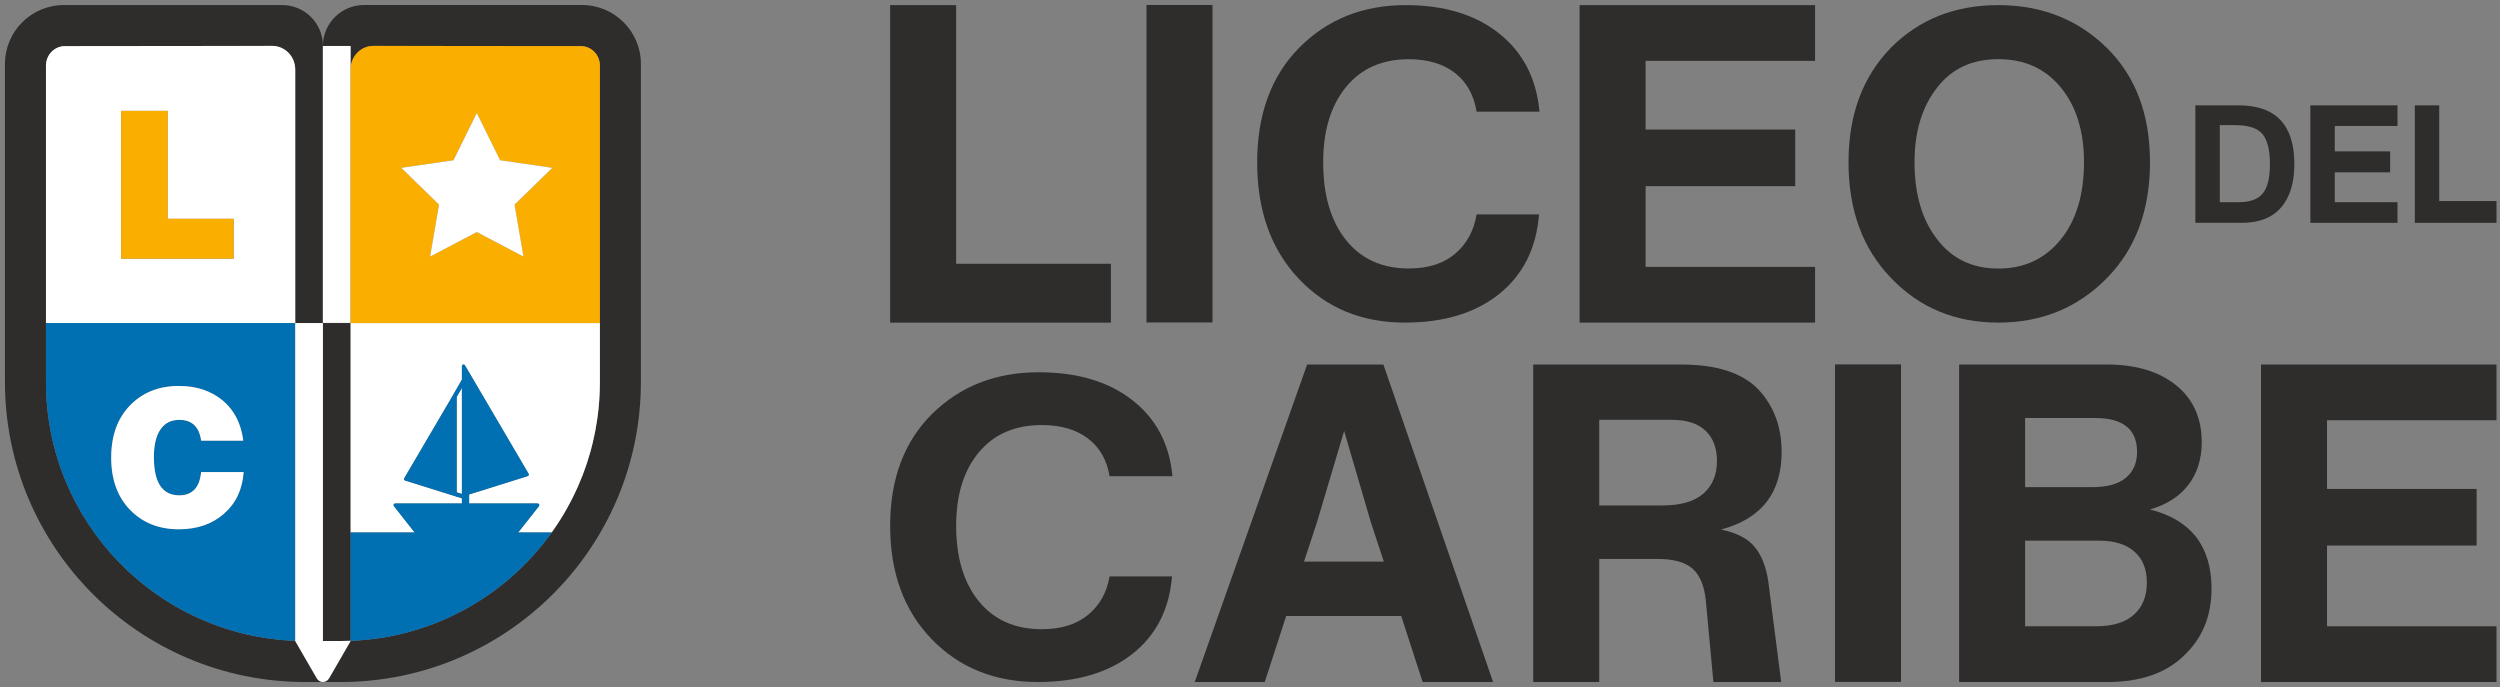 <?xml version="1.0" encoding="UTF-8" standalone="no"?>
<!DOCTYPE svg PUBLIC "-//W3C//DTD SVG 1.1//EN" "http://www.w3.org/Graphics/SVG/1.1/DTD/svg11.dtd">
<svg width="100%" height="100%" viewBox="0 0 502 138" version="1.1" xmlns="http://www.w3.org/2000/svg" xmlns:xlink="http://www.w3.org/1999/xlink" xml:space="preserve" xmlns:serif="http://www.serif.com/" style="fill-rule:evenodd;clip-rule:evenodd;stroke-linejoin:round;stroke-miterlimit:2;">
    <rect x="0" y="0" width="502" height="138" fill="#808080" stroke="none"/>
    <g id="Mesa-de-trabajo1" serif:id="Mesa de trabajo1" transform="matrix(0.737,0,0,0.537,12.326,9.063)">
        <rect x="-16.732" y="-16.884" width="681.426" height="256.899" style="fill:none;"/>
        <g transform="matrix(1,0,0,1,-23.076,-31.67)">
            <g transform="matrix(0.865,0,0,1.187,266.862,135.431)">
                <path d="M0,-100.016L0,-18.541L48.745,-18.541L48.745,0L-20.79,0L-20.79,-100.016L0,-100.016Z" style="fill:rgb(46,45,44);fill-rule:nonzero;"/>
            </g>
            <g transform="matrix(-0.865,0,0,1.187,1138.73,-648.254)">
                <rect x="927.197" y="560.153" width="20.79" height="100.016" style="fill:rgb(46,45,44);"/>
            </g>
            <g transform="matrix(0.865,0,0,1.187,389.095,16.703)">
                <path d="M0,100.016C-13.579,100.016 -24.722,95.4 -33.432,86.165C-42.141,76.932 -46.495,64.723 -46.495,49.541C-46.495,34.449 -42.095,22.419 -33.292,13.45C-24.395,4.483 -13.204,0 0.281,0C12.455,0 22.287,2.995 29.78,8.988C37.272,14.981 41.486,23.172 42.424,33.56L22.616,33.56C21.774,28.323 19.502,24.261 15.803,21.374C12.104,18.49 7.257,17.046 1.265,17.046C-7.163,17.046 -13.765,19.975 -18.542,25.835C-23.318,31.695 -25.706,39.599 -25.706,49.541C-25.706,59.841 -23.318,67.987 -18.542,73.98C-13.765,79.973 -7.163,82.968 1.265,82.968C7.352,82.968 12.222,81.417 15.874,78.308C19.526,75.201 21.774,71.072 22.616,65.922L42.282,65.922C41.441,76.576 37.272,84.923 29.78,90.96C22.287,96.996 12.362,100.016 0,100.016" style="fill:rgb(46,45,44);fill-rule:nonzero;"/>
            </g>
            <g transform="matrix(0.865,0,0,1.187,454.707,67.729)">
                <path d="M0,14.048L0,39.474L53.379,39.474L53.379,57.032L-20.79,57.032L-20.79,-42.984L53.379,-42.984L53.379,-25.425L0,-25.425L0,-3.792L47.12,-3.792L47.12,14.048L0,14.048Z" style="fill:rgb(46,45,44);fill-rule:nonzero;"/>
            </g>
            <g transform="matrix(0.865,0,0,1.187,534.17,47.806)">
                <path d="M0,47.613C4.682,53.732 11.099,56.79 19.245,56.79C27.392,56.79 33.946,53.732 38.911,47.613C43.78,41.585 46.215,33.472 46.215,23.275C46.215,13.521 43.78,5.675 38.911,-0.267C34.041,-6.206 27.485,-9.177 19.245,-9.177C11.003,-9.177 4.588,-6.206 0,-0.267C-4.775,5.764 -7.163,13.611 -7.163,23.275C-7.163,33.382 -4.775,41.496 0,47.613M53.379,59.849C44.202,69.16 32.823,73.815 19.245,73.815C5.665,73.815 -5.572,69.16 -14.469,59.849C-23.458,50.629 -27.954,38.436 -27.954,23.275C-27.954,8.378 -23.506,-3.635 -14.609,-12.768C-5.712,-21.723 5.571,-26.202 19.245,-26.202C32.823,-26.202 44.202,-21.723 53.379,-12.768C62.462,-3.812 67.006,8.202 67.006,23.275C67.006,38.436 62.462,50.629 53.379,59.849" style="fill:rgb(46,45,44);fill-rule:nonzero;"/>
            </g>
            <g transform="matrix(0.865,0,0,1.187,289.098,153.994)">
                <path d="M0,97.573C-13.58,97.573 -24.723,93.069 -33.432,84.06C-42.142,75.053 -46.497,63.142 -46.497,48.331C-46.497,33.607 -42.095,21.872 -33.292,13.122C-24.397,4.374 -13.204,0 0.281,0C12.454,0 22.287,2.923 29.78,8.769C37.27,14.616 41.485,22.606 42.422,32.74L22.616,32.74C21.773,27.632 19.502,23.669 15.803,20.852C12.102,18.039 7.256,16.63 1.265,16.63C-7.164,16.63 -13.767,19.488 -18.543,25.205C-23.318,30.922 -25.706,38.632 -25.706,48.331C-25.706,58.38 -23.318,66.326 -18.543,72.173C-13.767,78.019 -7.164,80.942 1.265,80.942C7.35,80.942 12.22,79.428 15.873,76.395C19.526,73.364 21.773,69.336 22.616,64.312L42.282,64.312C41.439,74.706 37.27,82.849 29.78,88.738C22.287,94.627 12.362,97.573 0,97.573" style="fill:rgb(46,45,44);fill-rule:nonzero;"/>
            </g>
            <g transform="matrix(0.865,0,0,1.187,365.158,210.79)">
                <path d="M0,-0.56L-4.073,11.801L21.071,11.801L16.998,-0.56L8.569,-29.357L0,-0.56ZM55.488,49.728L33.293,49.728L26.55,28.939L-9.692,28.939L-16.435,49.728L-38.488,49.728L-3.09,-50.288L20.931,-50.288L55.488,49.728Z" style="fill:rgb(46,45,44);fill-rule:nonzero;"/>
            </g>
            <g transform="matrix(0.865,0,0,1.187,442.071,249.144)">
                <path d="M0,-65.178L0,-38.207L19.946,-38.207C25.657,-38.207 29.942,-39.448 32.8,-41.93C35.656,-44.411 37.084,-47.853 37.084,-52.256C37.084,-56.28 35.89,-59.441 33.502,-61.737C31.114,-64.03 27.532,-65.178 22.756,-65.178L0,-65.178ZM38.348,-30.623C43.311,-29.591 46.868,-27.743 49.025,-25.074C51.177,-22.405 52.582,-18.823 53.238,-14.328L57.313,17.419L35.961,17.419L33.573,-8.287C33.103,-12.875 31.722,-16.2 29.429,-18.261C27.132,-20.32 23.459,-21.351 18.401,-21.351L0,-21.351L0,17.419L-20.79,17.419L-20.79,-82.597L25.847,-82.597C36.896,-82.597 44.95,-80.021 50.008,-74.872C54.97,-69.626 57.452,-63.023 57.452,-55.064C57.452,-42.142 51.083,-33.994 38.348,-30.623" style="fill:rgb(46,45,44);fill-rule:nonzero;"/>
            </g>
            <g transform="matrix(-0.865,0,0,1.187,1513.93,-379.474)">
                <rect x="1144.08" y="446.944" width="20.79" height="100.016" style="fill:rgb(46,45,44);"/>
            </g>
            <g transform="matrix(0.865,0,0,1.187,558.106,171.936)">
                <path d="M0,64.9L22.334,64.9C27.579,64.9 31.558,63.684 34.273,61.247C36.989,58.813 38.349,55.442 38.349,51.133C38.349,46.919 37.035,43.666 34.416,41.371C31.792,39.077 28.094,37.929 23.318,37.929L0,37.929L0,64.9ZM22.054,-0.702L0,-0.702L0,21.073L21.211,21.073C25.893,21.073 29.403,20.089 31.747,18.122C34.085,16.155 35.257,13.441 35.257,9.975C35.257,2.858 30.855,-0.702 22.054,-0.702M39.333,28.096C52.255,31.375 58.717,39.709 58.717,53.099C58.717,61.623 55.859,68.6 50.148,74.031C44.435,79.649 36.383,82.458 25.987,82.458L-20.79,82.458L-20.79,-17.558L25.704,-17.558C34.882,-17.558 42.164,-15.38 47.549,-11.026C52.934,-6.671 55.627,-0.702 55.627,6.884C55.627,12.222 54.221,16.718 51.412,20.37C48.602,24.023 44.575,26.599 39.333,28.096" style="fill:rgb(46,45,44);fill-rule:nonzero;"/>
            </g>
            <g transform="matrix(0.865,0,0,1.187,640.363,202.12)">
                <path d="M0,14.048L0,39.474L53.379,39.474L53.379,57.032L-20.79,57.032L-20.79,-42.984L53.379,-42.984L53.379,-25.425L0,-25.425L0,-3.792L47.12,-3.792L47.12,14.048L0,14.048Z" style="fill:rgb(46,45,44);fill-rule:nonzero;"/>
            </g>
            <g transform="matrix(0.865,0,0,1.187,611.146,61.895)">
                <path d="M0,24.012L5.977,24.012C9.545,24.012 12.075,23.085 13.565,21.231C15.054,19.378 15.8,16.303 15.8,12.006C15.8,7.641 15.02,4.488 13.461,2.547C11.832,0.677 8.991,-0.259 4.937,-0.259L0,-0.259L0,24.012ZM-7.692,-6.496L5.925,-6.496C17.635,-6.496 23.491,-0.328 23.491,12.006C23.491,17.897 22.097,22.453 19.308,25.675C16.518,28.897 12.404,30.508 6.964,30.508L-7.692,30.508L-7.692,-6.496Z" style="fill:rgb(46,45,44);fill-rule:nonzero;"/>
            </g>
            <g transform="matrix(0.865,0,0,1.187,642.479,73.063)">
                <path d="M0,5.198L0,14.605L19.75,14.605L19.75,21.101L-7.692,21.101L-7.692,-15.903L19.75,-15.903L19.75,-9.406L0,-9.406L0,-1.403L17.434,-1.403L17.434,5.198L0,5.198Z" style="fill:rgb(46,45,44);fill-rule:nonzero;"/>
            </g>
            <g transform="matrix(0.865,0,0,1.187,670.935,98.112)">
                <path d="M0,-37.004L0,-6.86L18.034,-6.86L18.034,0L-7.692,0L-7.692,-37.004L0,-37.004Z" style="fill:rgb(46,45,44);fill-rule:nonzero;"/>
            </g>
            <g transform="matrix(0.865,0,0,1.187,94.331,254.565)">
                <path d="M0,-187.561L0,-100.225L-8.719,-100.225L-8.719,-180.09C-8.719,-184.196 -11.956,-187.529 -15.957,-187.529L-81.274,-187.456C-84.558,-187.456 -87.231,-184.711 -87.231,-181.322L-87.231,-81.668C-87.231,-37.63 -52.355,-1.747 -8.719,-0.129L-8.719,-0.064L-1.916,11.706C-1.481,12.447 -0.749,12.825 0,12.825L0,12.849L-5.587,12.849C-57.813,12.849 -100.153,-29.482 -100.153,-81.708L-100.153,-181.853C-100.153,-192.102 -91.844,-200.41 -81.587,-200.41L-12.841,-200.41C-5.748,-200.41 0,-194.662 0,-187.561" style="fill:rgb(46,45,44);fill-rule:nonzero;"/>
            </g>
            <g transform="matrix(0.865,0,0,1.187,180.968,247.8)">
                <path d="M0,-176.17L0,-76.009C0,-23.783 -42.34,18.549 -94.565,18.549L-100.161,18.549L-100.161,18.524C-99.412,18.524 -98.663,18.146 -98.237,17.405L-91.434,5.635L-91.434,5.57C-90.959,5.554 -90.492,5.53 -90.025,5.506C-89.678,5.49 -89.332,5.466 -88.994,5.442C-88.334,5.401 -87.674,5.345 -87.022,5.288C-86.917,5.28 -86.813,5.273 -86.708,5.257C-86.104,5.2 -85.508,5.136 -84.912,5.063C-84.397,5.007 -83.874,4.943 -83.359,4.87C-82.787,4.798 -82.216,4.709 -81.644,4.621C-80.323,4.411 -79.011,4.17 -77.715,3.896C-77.417,3.84 -77.119,3.775 -76.821,3.703C-75.219,3.356 -73.641,2.954 -72.079,2.503C-71.773,2.423 -71.468,2.326 -71.17,2.237C-70.872,2.157 -70.566,2.06 -70.268,1.964C-69.954,1.867 -69.648,1.77 -69.342,1.666C-67.788,1.175 -66.259,0.627 -64.753,0.031C-64.391,-0.114 -64.029,-0.25 -63.666,-0.403C-62.95,-0.693 -62.233,-0.999 -61.533,-1.313C-61.178,-1.466 -60.824,-1.627 -60.47,-1.788C-58.328,-2.77 -56.243,-3.841 -54.215,-5C-53.933,-5.161 -53.659,-5.322 -53.377,-5.483C-52.58,-5.942 -51.791,-6.425 -51.018,-6.917C-50.495,-7.247 -49.972,-7.585 -49.457,-7.931C-49.424,-7.947 -49.392,-7.971 -49.36,-7.995C-49.134,-8.14 -48.909,-8.293 -48.692,-8.446C-48.257,-8.728 -47.838,-9.026 -47.419,-9.324C-46.816,-9.75 -46.22,-10.185 -45.632,-10.628C-44.408,-11.538 -43.225,-12.48 -42.066,-13.462C-41.551,-13.889 -41.043,-14.331 -40.536,-14.782C-40.423,-14.871 -40.319,-14.967 -40.206,-15.072C-39.94,-15.305 -39.683,-15.531 -39.433,-15.773C-39.176,-15.998 -38.918,-16.231 -38.668,-16.481C-38.459,-16.682 -38.241,-16.883 -38.032,-17.085C-37.259,-17.817 -36.495,-18.574 -35.754,-19.347C-35.448,-19.661 -35.142,-19.983 -34.852,-20.313C-34.796,-20.361 -34.756,-20.41 -34.715,-20.458C-34.514,-20.675 -34.313,-20.893 -34.112,-21.118C-34.071,-21.142 -34.047,-21.175 -34.023,-21.207C-33.902,-21.336 -33.789,-21.464 -33.677,-21.593C-33.226,-22.1 -32.775,-22.616 -32.332,-23.139C-32.083,-23.429 -31.841,-23.719 -31.6,-24.016C-31.342,-24.306 -31.101,-24.604 -30.875,-24.902C-30.642,-25.192 -30.408,-25.482 -30.183,-25.78C-30.15,-25.796 -30.142,-25.812 -30.134,-25.836C-29.909,-26.126 -29.684,-26.416 -29.466,-26.706C-29.176,-27.068 -28.903,-27.438 -28.645,-27.808C-28.46,-28.058 -28.283,-28.308 -28.105,-28.557C-27.647,-29.177 -27.204,-29.813 -26.785,-30.457C-26.576,-30.779 -26.358,-31.093 -26.149,-31.415C-25.932,-31.737 -25.722,-32.059 -25.521,-32.389C-25.248,-32.824 -24.974,-33.267 -24.708,-33.702C-24.442,-34.145 -24.177,-34.587 -23.919,-35.03C-23.661,-35.481 -23.404,-35.924 -23.154,-36.375C-22.671,-37.22 -22.212,-38.089 -21.778,-38.959C-21.6,-39.297 -21.431,-39.635 -21.27,-39.973C-20.86,-40.786 -20.473,-41.6 -20.111,-42.429C-19.974,-42.727 -19.837,-43.025 -19.708,-43.331C-19.266,-44.329 -18.855,-45.335 -18.461,-46.358C-18.3,-46.76 -18.146,-47.163 -18.002,-47.565C-17.736,-48.258 -17.494,-48.95 -17.261,-49.65C-17.148,-49.981 -17.043,-50.303 -16.931,-50.633C-16.601,-51.631 -16.295,-52.629 -16.013,-53.644C-15.949,-53.853 -15.892,-54.062 -15.836,-54.272C-15.78,-54.481 -15.715,-54.691 -15.667,-54.9C-15.643,-54.98 -15.618,-55.069 -15.603,-55.157C-15.586,-55.173 -15.586,-55.198 -15.586,-55.222C-15.482,-55.592 -15.385,-55.97 -15.297,-56.349C-15.272,-56.405 -15.264,-56.47 -15.248,-56.526C-15.152,-56.912 -15.063,-57.307 -14.975,-57.693C-14.5,-59.754 -14.105,-61.847 -13.799,-63.965C-13.702,-64.569 -13.622,-65.181 -13.55,-65.793C-13.469,-66.445 -13.389,-67.105 -13.324,-67.765L-13.324,-67.789C-13.268,-68.304 -13.219,-68.828 -13.187,-69.351C-13.163,-69.593 -13.147,-69.834 -13.131,-70.076C-13.091,-70.663 -13.05,-71.251 -13.026,-71.839C-12.994,-72.37 -12.978,-72.901 -12.962,-73.433C-12.938,-74.27 -12.922,-75.107 -12.922,-75.945L-12.922,-175.623C-12.922,-179.012 -15.594,-181.757 -18.879,-181.757L-84.26,-181.83C-88.221,-181.83 -91.434,-178.529 -91.434,-174.455L-91.434,-181.757L-100.161,-181.757L-100.161,-181.862C-100.129,-188.971 -94.356,-194.719 -87.231,-194.719L-18.565,-194.719C-8.316,-194.719 0,-186.419 0,-176.17" style="fill:rgb(46,45,44);fill-rule:nonzero;"/>
            </g>
            <g transform="matrix(-0.865,0,0,1.187,679.47,-632.764)">
                <rect x="667.753" y="560.021" width="8.727" height="87.231" style="fill:white;"/>
            </g>
            <g transform="matrix(0.865,0,0,1.187,101.88,254.489)">
                <path d="M0,-100.161L0,-0.064C-1.023,-0.024 -2.037,0 -3.068,0L-8.727,0L-8.727,-100.161L0,-100.161Z" style="fill:rgb(46,45,44);fill-rule:nonzero;"/>
            </g>
            <g transform="matrix(0,1.187,0.865,0,145.94,180.65)">
                <path d="M-17.519,-15.884L15.884,-15.884L15.369,-17.519L-14.692,-17.519L-17.519,-15.884Z" style="fill:white;fill-rule:nonzero;"/>
            </g>
            <g transform="matrix(0.865,0,0,1.187,169.791,213.9)">
                <path d="M0,-65.961L0,-47.388C0,-46.55 -0.016,-45.713 -0.04,-44.876C-0.056,-44.344 -0.073,-43.813 -0.105,-43.282C-0.129,-42.694 -0.169,-42.106 -0.209,-41.518C-0.225,-41.277 -0.241,-41.035 -0.266,-40.794C-0.306,-40.271 -0.354,-39.755 -0.403,-39.232L-0.403,-39.208C-0.467,-38.548 -0.547,-37.888 -0.628,-37.235C-0.7,-36.624 -0.781,-36.012 -0.877,-35.408C-1.183,-33.29 -1.578,-31.197 -2.053,-29.136C-2.141,-28.75 -2.23,-28.355 -2.327,-27.969C-2.343,-27.912 -2.351,-27.848 -2.375,-27.792C-2.464,-27.413 -2.56,-27.035 -2.665,-26.665C-2.665,-26.64 -2.665,-26.616 -2.681,-26.6C-2.697,-26.512 -2.721,-26.423 -2.745,-26.343C-2.793,-26.133 -2.858,-25.924 -2.914,-25.715C-2.971,-25.505 -3.027,-25.296 -3.092,-25.087C-3.373,-24.072 -3.679,-23.074 -4.009,-22.076C-4.122,-21.745 -4.227,-21.423 -4.339,-21.093C-4.573,-20.393 -4.814,-19.701 -5.08,-19.008C-5.225,-18.606 -5.378,-18.203 -5.539,-17.801C-5.933,-16.778 -6.344,-15.772 -6.787,-14.773C-6.916,-14.468 -7.052,-14.169 -7.189,-13.872C-7.552,-13.043 -7.938,-12.229 -8.349,-11.416C-8.51,-11.078 -8.679,-10.74 -8.856,-10.402C-9.291,-9.532 -9.75,-8.663 -10.233,-7.817C-10.482,-7.367 -10.74,-6.924 -10.997,-6.473C-11.255,-6.03 -11.521,-5.587 -11.786,-5.145C-12.052,-4.71 -12.326,-4.267 -12.599,-3.832C-12.801,-3.502 -13.01,-3.18 -13.228,-2.858C-13.437,-2.536 -13.654,-2.222 -13.864,-1.9C-14.282,-1.256 -14.725,-0.62 -15.184,0L-25.98,0C-25.819,0 -25.666,-0.073 -25.57,-0.201L-19.185,-8.301C-18.919,-8.639 -19.161,-9.13 -19.596,-9.13L-41.188,-9.13L-41.188,-11.98L-22.752,-17.752C-22.438,-17.857 -22.293,-18.227 -22.462,-18.509L-42.5,-52.653C-42.766,-53.104 -43.458,-52.919 -43.458,-52.387L-43.458,-48.136L-47.146,-41.736L-47.267,-41.534L-61.605,-17.108C-61.774,-16.818 -61.629,-16.448 -61.315,-16.351L-50.833,-13.067L-45.753,-11.481L-45.737,-11.472L-43.458,-10.764L-43.458,-9.13L-64.471,-9.13C-64.906,-9.13 -65.147,-8.639 -64.882,-8.301L-58.498,-0.201C-58.401,-0.073 -58.248,0 -58.087,0L-78.512,0L-78.512,-65.961L0,-65.961Z" style="fill:white;fill-rule:nonzero;"/>
            </g>
            <g transform="matrix(0.865,0,0,1.187,70.014,56.025)">
                <path d="M0,46.743L-35.44,46.743L-35.44,0.193L-20.787,0.193L-20.787,34.191L0,34.191L0,46.743ZM12.157,-20.28L-53.16,-20.208C-56.445,-20.208 -59.118,-17.463 -59.118,-14.073L-59.118,67.023L19.395,67.023L19.395,-12.841C19.395,-16.947 16.158,-20.28 12.157,-20.28" style="fill:white;fill-rule:nonzero;"/>
            </g>
            <g transform="matrix(0.865,0,0,1.187,148.976,56.808)">
                <path d="M0,45.431L-14.701,37.702L-29.41,45.431L-26.6,29.064L-38.491,17.478L-22.052,15.087L-14.701,0.193L-7.359,15.087L9.081,17.478L-2.81,29.064L0,45.431ZM18.106,-20.868L-47.275,-20.94C-51.236,-20.94 -54.448,-17.64 -54.448,-13.566L-54.448,66.371L24.064,66.371L24.064,-14.733C24.064,-18.123 21.391,-20.868 18.106,-20.868" style="fill:rgb(249,174,0);fill-rule:nonzero;"/>
            </g>
            <g transform="matrix(0.865,0,0,1.187,67.333,183.068)">
                <path d="M0,20.103C-3.728,23.348 -8.445,24.966 -14.162,24.966C-20.449,24.966 -25.57,22.921 -29.539,18.839C-33.5,14.749 -35.472,9.275 -35.472,2.391C-35.472,-4.501 -33.5,-9.975 -29.539,-14.057C-25.57,-18.138 -20.449,-20.176 -14.162,-20.176C-8.606,-20.176 -3.985,-18.638 -0.298,-15.554C3.309,-12.519 5.442,-8.316 6.127,-2.955L-7.141,-2.955C-7.737,-7.318 -10.04,-9.5 -14.041,-9.5C-16.609,-9.5 -18.582,-8.494 -19.958,-6.497C-21.335,-4.501 -22.027,-1.57 -22.027,2.27C-22.027,10.273 -19.37,14.274 -14.041,14.274C-9.919,14.274 -7.624,11.835 -7.141,6.948L6.247,6.948C5.845,12.471 3.76,16.859 0,20.103M-56.018,-39.997L-56.018,-21.439C-56.018,22.599 -21.142,58.482 22.494,60.1L22.494,-39.997L-56.018,-39.997Z" style="fill:rgb(0,112,179);fill-rule:nonzero;"/>
            </g>
            <g transform="matrix(0.865,0,0,1.187,70.014,71.154)">
                <path d="M0,21.447L0,33.999L-35.44,33.999L-35.44,-12.552L-20.787,-12.552L-20.787,21.447L0,21.447Z" style="fill:rgb(249,174,0);fill-rule:nonzero;"/>
            </g>
            <g transform="matrix(0.865,0,0,1.187,72.737,180.506)">
                <path d="M0,9.106C-0.402,14.629 -2.488,19.017 -6.247,22.261C-9.975,25.506 -14.693,27.124 -20.409,27.124C-26.697,27.124 -31.817,25.079 -35.786,20.997C-39.747,16.907 -41.719,11.433 -41.719,4.549C-41.719,-2.342 -39.747,-7.817 -35.786,-11.899C-31.817,-15.98 -26.697,-18.018 -20.409,-18.018C-14.854,-18.018 -10.233,-16.48 -6.545,-13.396C-2.938,-10.361 -0.805,-6.158 -0.121,-0.797L-13.388,-0.797C-13.984,-5.16 -16.287,-7.342 -20.288,-7.342C-22.856,-7.342 -24.829,-6.336 -26.205,-4.339C-27.582,-2.342 -28.275,0.588 -28.275,4.428C-28.275,12.431 -25.618,16.432 -20.288,16.432C-16.166,16.432 -13.872,13.993 -13.388,9.106L0,9.106Z" style="fill:white;fill-rule:nonzero;"/>
            </g>
            <g transform="matrix(0.865,0,0,1.187,146.546,76.467)">
                <path d="M0,12.503L2.81,28.87L-11.891,21.142L-26.6,28.87L-23.79,12.503L-35.681,0.918L-19.242,-1.473L-11.891,-16.367L-4.549,-1.473L11.891,0.918L0,12.503Z" style="fill:white;fill-rule:nonzero;"/>
            </g>
            <g transform="matrix(0.865,0,0,1.187,101.88,150.965)">
                <path d="M0,87.143L0,87.207L-6.803,98.978C-7.23,99.718 -7.979,100.097 -8.727,100.097C-9.476,100.097 -10.208,99.718 -10.643,98.978L-17.446,87.207L-17.446,-12.954L-8.727,-12.954L-8.727,87.207L-3.068,87.207C-2.037,87.207 -1.023,87.183 0,87.143" style="fill:white;fill-rule:nonzero;"/>
            </g>
            <g transform="matrix(0.865,0,0,1.187,130.787,206.378)">
                <path d="M0,-6.304L0,-36.366L1.634,-39.192L1.634,-5.789L0,-6.304ZM19.113,6.336C19.274,6.336 19.427,6.263 19.523,6.135L25.907,-1.965C26.173,-2.303 25.932,-2.794 25.497,-2.794L3.905,-2.794L3.905,-5.644L22.341,-11.416C22.655,-11.521 22.8,-11.891 22.631,-12.173L2.592,-46.317C2.327,-46.768 1.634,-46.583 1.634,-46.051L1.634,-41.8L-2.053,-35.4L-2.174,-35.199L-16.512,-10.772C-16.681,-10.482 -16.537,-10.112 -16.223,-10.015L-5.74,-6.731L-0.66,-5.145L-0.644,-5.137L1.634,-4.428L1.634,-2.794L-19.379,-2.794C-19.813,-2.794 -20.055,-2.303 -19.789,-1.965L-13.405,6.135C-13.308,6.263 -13.155,6.336 -12.994,6.336L-33.419,6.336L-33.419,40.464C-32.944,40.447 -32.477,40.423 -32.01,40.399C-31.664,40.383 -31.318,40.359 -30.98,40.335C-30.32,40.294 -29.659,40.238 -29.007,40.182C-28.903,40.174 -28.798,40.166 -28.693,40.15C-28.09,40.093 -27.494,40.029 -26.898,39.956C-26.383,39.9 -25.86,39.836 -25.344,39.763C-24.773,39.691 -24.201,39.602 -23.629,39.514C-22.309,39.304 -20.997,39.063 -19.701,38.789C-19.403,38.733 -19.105,38.668 -18.807,38.596C-17.205,38.249 -15.627,37.847 -14.065,37.396C-13.759,37.316 -13.453,37.219 -13.155,37.131C-12.857,37.05 -12.552,36.953 -12.253,36.857C-11.939,36.76 -11.634,36.664 -11.328,36.559C-9.774,36.068 -8.244,35.52 -6.739,34.925C-6.376,34.779 -6.014,34.643 -5.652,34.49C-4.935,34.2 -4.219,33.894 -3.518,33.58C-3.164,33.427 -2.81,33.266 -2.456,33.105C-0.314,32.123 1.771,31.052 3.8,29.893C4.082,29.732 4.355,29.571 4.637,29.41C5.434,28.951 6.223,28.468 6.996,27.977C7.52,27.646 8.043,27.308 8.558,26.962C8.59,26.946 8.622,26.922 8.655,26.898C8.88,26.753 9.105,26.6 9.323,26.447C9.758,26.165 10.176,25.867 10.595,25.57C11.199,25.143 11.794,24.708 12.382,24.265C13.606,23.355 14.789,22.414 15.949,21.431C16.464,21.005 16.971,20.562 17.478,20.111C17.591,20.022 17.696,19.926 17.808,19.821C18.074,19.588 18.332,19.362 18.581,19.121C18.839,18.895 19.096,18.662 19.346,18.412C19.555,18.211 19.773,18.01 19.982,17.808C20.755,17.076 21.52,16.319 22.26,15.546C22.566,15.232 22.873,14.91 23.162,14.58C23.219,14.532 23.259,14.483 23.299,14.435C23.5,14.218 23.702,14 23.903,13.775C23.943,13.751 23.967,13.718 23.991,13.686C24.112,13.558 24.225,13.429 24.338,13.3C24.789,12.793 25.24,12.278 25.682,11.754C25.932,11.464 26.173,11.175 26.415,10.877C26.672,10.587 26.914,10.289 27.139,9.991C27.373,9.701 27.606,9.411 27.832,9.113C27.864,9.097 27.872,9.081 27.88,9.057C28.105,8.767 28.331,8.477 28.548,8.187C28.838,7.825 29.112,7.455 29.369,7.085C29.555,6.835 29.732,6.585 29.909,6.336L19.113,6.336Z" style="fill:rgb(0,112,179);fill-rule:nonzero;"/>
            </g>
        </g>
    </g>
</svg>
